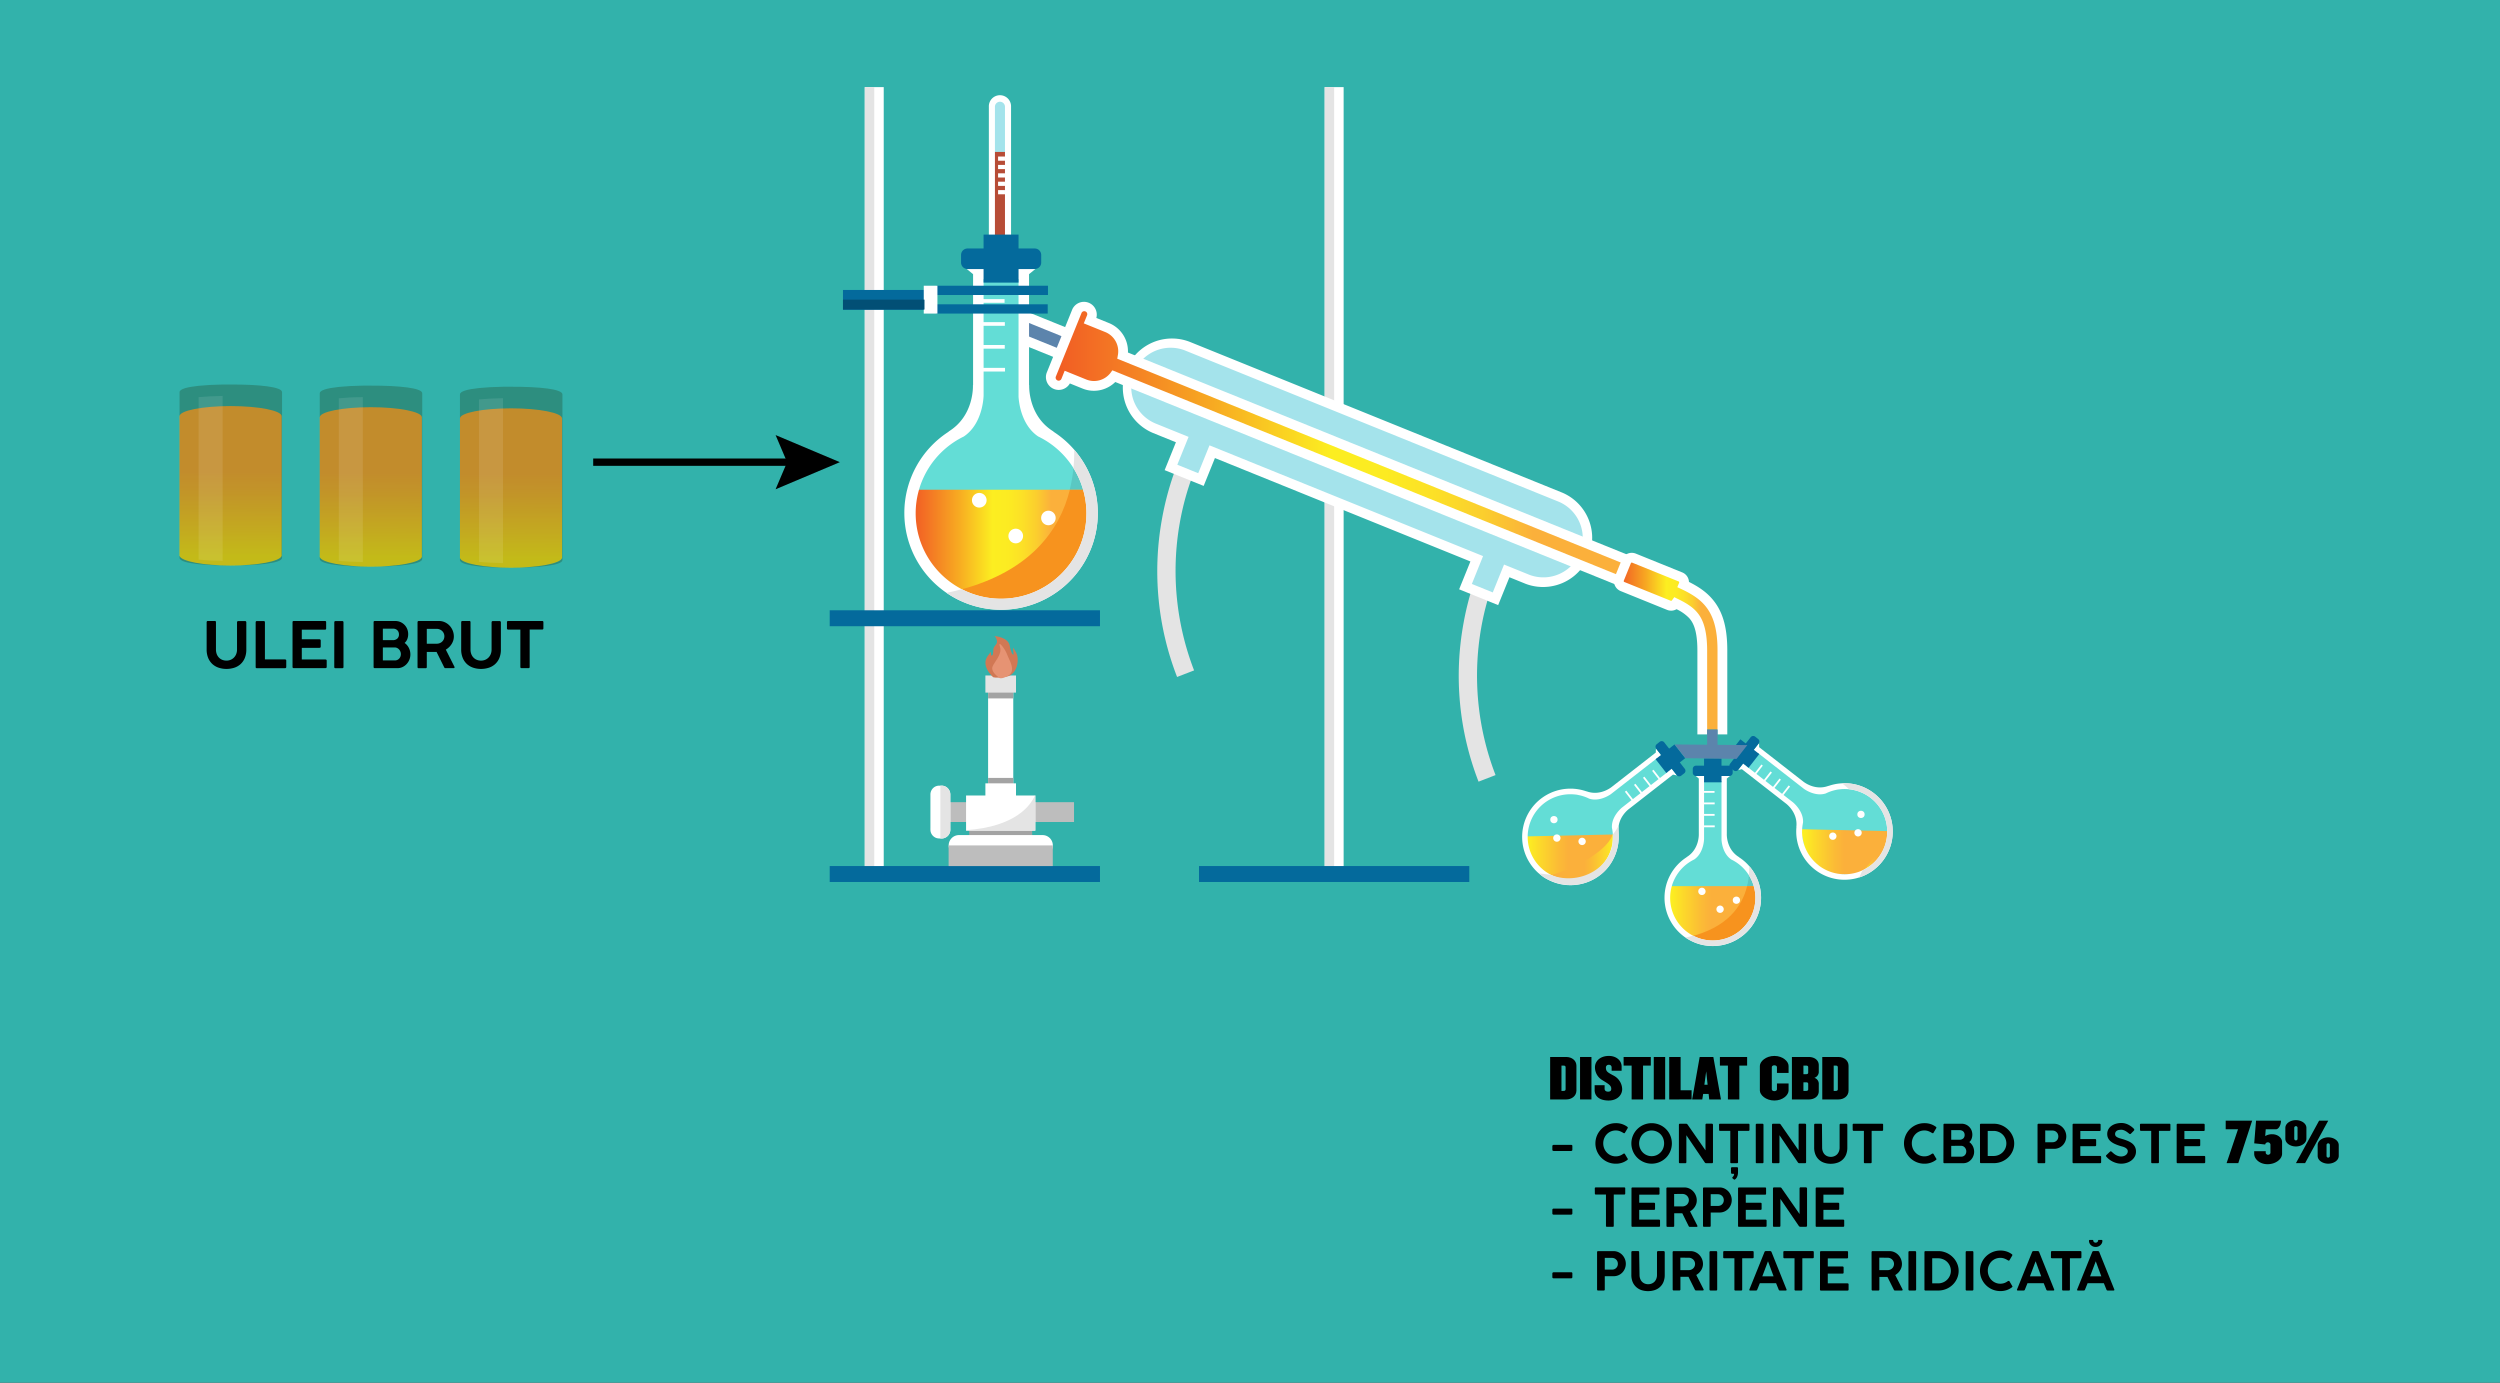 <svg xmlns="http://www.w3.org/2000/svg" xmlns:xlink="http://www.w3.org/1999/xlink" viewBox="0 0 1366 755.49"><rect x="0" y="0" width="1366" height="755.49" fill="#333333" stroke="none"/><defs><style>.cls-1{fill:#32b2ab;}.cls-2{fill:#a4e3eb;}.cls-3{fill:#b74c36;}.cls-27,.cls-4{fill:#fff;}.cls-5{fill:#e4e4e4;}.cls-6{fill:#e6e6e6;}.cls-7{fill:#046a9c;}.cls-8{fill:#5c84ac;}.cls-9{fill:url(#linear-gradient);}.cls-10{fill:url(#linear-gradient-2);}.cls-11{fill:#63ddd6;}.cls-12{fill:#5ac8c2;}.cls-13{fill:url(#linear-gradient-3);}.cls-14{fill:#f7931e;}.cls-15{fill:url(#linear-gradient-4);}.cls-16{fill:url(#linear-gradient-5);}.cls-17{fill:url(#linear-gradient-6);}.cls-18{fill:url(#linear-gradient-7);}.cls-19{fill:url(#linear-gradient-8);}.cls-20{fill:#024f75;}.cls-21{fill:#bdbdbd;}.cls-22{fill:#a3a3a3;}.cls-23{fill:#d17854;}.cls-24{fill:#e69373;}.cls-25{fill:url(#linear-gradient-9);}.cls-26{fill:#202900;opacity:0.26;}.cls-26,.cls-27{fill-rule:evenodd;}.cls-27{opacity:0.1;}.cls-28{fill:url(#linear-gradient-10);}.cls-29{fill:url(#linear-gradient-11);}.cls-30{fill:none;stroke:#000;stroke-miterlimit:10;stroke-width:4px;}</style><linearGradient id="linear-gradient" x1="574.04" y1="246.02" x2="907.49" y2="246.02" gradientUnits="userSpaceOnUse"><stop offset="0" stop-color="#f15a24"></stop><stop offset="0.08" stop-color="#f37024"></stop><stop offset="0.26" stop-color="#f7a822"></stop><stop offset="0.46" stop-color="#fcee21"></stop><stop offset="0.55" stop-color="#fceb22"></stop><stop offset="0.63" stop-color="#fce027"></stop><stop offset="0.71" stop-color="#fbce2e"></stop><stop offset="0.78" stop-color="#fbb539"></stop><stop offset="0.79" stop-color="#fbb03b"></stop></linearGradient><linearGradient id="linear-gradient-2" x1="884.53" y1="351.67" x2="941.14" y2="351.67" xlink:href="#linear-gradient"></linearGradient><linearGradient id="linear-gradient-3" x1="498.06" y1="298.78" x2="594.34" y2="298.78" xlink:href="#linear-gradient"></linearGradient><linearGradient id="linear-gradient-4" x1="911.45" y1="499.75" x2="959.49" y2="499.75" gradientUnits="userSpaceOnUse"><stop offset="0.04" stop-color="#fcee21"></stop><stop offset="0.17" stop-color="#fcd92a"></stop><stop offset="0.38" stop-color="#fbbb36"></stop><stop offset="0.49" stop-color="#fbb03b"></stop></linearGradient><linearGradient id="linear-gradient-5" x1="983.84" y1="463.11" x2="1032.89" y2="463.11" xlink:href="#linear-gradient-4"></linearGradient><linearGradient id="linear-gradient-6" x1="1016.46" y1="466.09" x2="1033.41" y2="466.09" xlink:href="#linear-gradient-4"></linearGradient><linearGradient id="linear-gradient-7" x1="833.02" y1="465.98" x2="882.08" y2="465.98" xlink:href="#linear-gradient-4"></linearGradient><linearGradient id="linear-gradient-8" x1="-769.02" y1="468.23" x2="-732.9" y2="468.23" gradientTransform="matrix(-1, 0, 0, 1, 114.4, 0)" xlink:href="#linear-gradient-4"></linearGradient><linearGradient id="linear-gradient-9" x1="278.97" y1="309.49" x2="279.56" y2="206.58" xlink:href="#linear-gradient-4"></linearGradient><linearGradient id="linear-gradient-10" x1="202.37" y1="308.88" x2="202.96" y2="205.96" xlink:href="#linear-gradient-4"></linearGradient><linearGradient id="linear-gradient-11" x1="125.77" y1="308.27" x2="126.36" y2="205.35" xlink:href="#linear-gradient-4"></linearGradient></defs><g id="Layer_2" data-name="Layer 2"><g id="Layer_1-2" data-name="Layer 1"><rect class="cls-1" width="1366" height="755.49" transform="translate(1366 755.49) rotate(180)"></rect><path class="cls-2" d="M546.37,53.93a4.41,4.41,0,0,1,4.41,4.43v81.22a4.41,4.41,0,1,1-8.81,0V58.35a4.4,4.4,0,0,1,.94-2.74A4.44,4.44,0,0,1,546.37,53.93Z"></path><path class="cls-3" d="M542,83V139.6a4.4,4.4,0,0,0,4.4,4.41h0a4.4,4.4,0,0,0,4.41-4.41V83Z"></path><path class="cls-4" d="M546.37,145.67a6.07,6.07,0,0,1-6.06-6.07V58.34a6.07,6.07,0,1,1,12.13,0V139.6A6.07,6.07,0,0,1,546.37,145.67Zm0-90.08a2.75,2.75,0,0,0-2.74,2.75V139.6a2.75,2.75,0,1,0,5.49,0V58.34A2.75,2.75,0,0,0,546.37,55.59Z"></path><rect class="cls-4" x="545.35" y="85.53" width="3.77" height="2.29"></rect><rect class="cls-4" x="545.35" y="90.11" width="3.77" height="2.29"></rect><rect class="cls-4" x="545.35" y="94.7" width="3.77" height="2.29"></rect><rect class="cls-4" x="545.35" y="99.28" width="3.77" height="2.29"></rect><rect class="cls-4" x="545.35" y="103.87" width="3.77" height="2.29"></rect><rect class="cls-4" x="723.79" y="47.6" width="10.36" height="431.54" transform="translate(1457.95 526.74) rotate(180)"></rect><rect class="cls-5" x="723.79" y="47.6" width="5.18" height="429.97" transform="translate(1452.77 525.17) rotate(180)"></rect><rect class="cls-6" x="756.43" y="252.53" width="6.48" height="15.22" transform="translate(1519.34 520.28) rotate(180)"></rect><rect class="cls-7" x="655.13" y="473.22" width="147.68" height="8.71" transform="translate(1457.95 955.14) rotate(180)"></rect><path class="cls-5" d="M807.88,427.1a159.71,159.71,0,0,1-8.26-86.31c3.94-22,11-35.66,11.34-36.23l8.82,4.63-4.41-2.31,4.41,2.31c-.07.12-6.79,13.17-10.43,33.74a150.9,150.9,0,0,0,7.82,80.58Z"></path><path class="cls-5" d="M643.16,369.9a159.71,159.71,0,0,1-8.26-86.31c3.94-22,11-35.66,11.34-36.23l8.82,4.63-4.41-2.31,4.41,2.31c-.07.13-6.79,13.17-10.43,33.74a150.89,150.89,0,0,0,7.82,80.58Z"></path><rect class="cls-8" x="550.4" y="178.91" width="47.54" height="12.21" transform="translate(111.37 -201.92) rotate(22.04)"></rect><path class="cls-4" d="M595.39,203.07l-49-19.84L553,167l49,19.84Zm-42.07-22.79,39.12,15.84,2.58-6.37L555.9,173.91Z"></path><path class="cls-2" d="M852.76,271.7,649,189.23a24.19,24.19,0,0,0-31.5,13.34h0a24.19,24.19,0,0,0,13.35,31.49L646,240.18l-6.16,15.22L656.21,262l6.16-15.22,144.54,58.51-6.17,15.22,16.38,6.63L823.28,312l11.33,4.58a24.18,24.18,0,0,0,31.5-13.34h0A24.18,24.18,0,0,0,852.76,271.7Z"></path><path class="cls-4" d="M818.59,330.64,797.27,322l6.16-15.22L663.84,250.28l-6.16,15.23-21.32-8.63,6.16-15.23-12.64-5.12A26.85,26.85,0,0,1,650,186.75l203.74,82.48A26.85,26.85,0,0,1,833.61,319l-8.85-3.59Zm-14.37-11.57,11.43,4.63,6.16-15.23,13.81,5.59a21.52,21.52,0,0,0,16.14-39.89L648,191.7a21.52,21.52,0,1,0-16.15,39.89l17.59,7.12-6.16,15.22,11.43,4.63,6.16-15.22,149.48,60.51Z"></path><path class="cls-9" d="M907.49,313.36,859,293.73,613.47,194.34A14,14,0,0,0,605,179l-9.34-3.79.77-1.91a4.31,4.31,0,0,0-2.38-5.62h0a4.31,4.31,0,0,0-5.61,2.38l-14,34.67a4.31,4.31,0,0,0,2.38,5.61h0a4.31,4.31,0,0,0,5.62-2.38l.78-1.91,9.34,3.78a14,14,0,0,0,16.18-4.27l276.68,112h0l17.58,7.12Z"></path><path class="cls-4" d="M904.39,328.15l-295-119.42a16.73,16.73,0,0,1-7.32,4.21,16.45,16.45,0,0,1-10.59-.64l-6.9-2.79a7,7,0,0,1-12.69-5.78l14-34.67a7,7,0,0,1,13.15,4.67l6.89,2.79a16.63,16.63,0,0,1,10.38,16.1L860,291.25l51,20.64ZM607.8,202.34,901.44,321.2l2.58-6.37L858,296.2,610.47,196l.37-2.12A11.36,11.36,0,0,0,604,181.47l-11.82-4.78,1.78-4.39a1.62,1.62,0,0,0,0-1.26,1.59,1.59,0,0,0-.9-.88,1.63,1.63,0,0,0-2.14.9l-14,34.67a1.64,1.64,0,0,0,.91,2.14,1.6,1.6,0,0,0,1.25,0,1.64,1.64,0,0,0,.89-.9l1.77-4.39,11.82,4.79a11.34,11.34,0,0,0,13.09-3.46Z"></path><path class="cls-10" d="M933,328.36c-3.49-3.81-7.93-6.45-13-8.86l0-.09a3.2,3.2,0,0,0-1.77-4.17L892.82,305a3.2,3.2,0,0,0-4.17,1.77l-3.88,9.58a3.22,3.22,0,0,0,1.77,4.18l25.36,10.26a3.22,3.22,0,0,0,3.79-1.06c3.82,1.83,6.93,3.71,9.14,6.11,2.46,2.69,5.28,7.34,5.28,19.64v43.16h11V355.45C941.14,342.89,938.62,334.53,933,328.36Z"></path><path class="cls-4" d="M934.92,326.55c-3-3.26-6.67-5.89-12.07-8.59a5.87,5.87,0,0,0-3.66-5.19L893.82,302.5a5.85,5.85,0,0,0-7.64,3.24l-3.88,9.58a5.87,5.87,0,0,0,3.24,7.65l25.36,10.27a5.9,5.9,0,0,0,5.17-.37,23.59,23.59,0,0,1,6.79,4.75c2.14,2.32,4.59,6.45,4.59,17.83v45.83h5.33V355.45c0-13.22-3.2-18.4-6-21.44-2.2-2.4-5.27-4.47-9.95-6.72l-2-1-1.31,1.78a.53.53,0,0,1-.63.18L887.54,318a.53.53,0,0,1-.3-.7l3.88-9.58a.54.54,0,0,1,.29-.29.51.51,0,0,1,.41,0l25.37,10.27a.54.54,0,0,1,.29.7l-1,2.43,2.28,1.07c5.73,2.71,9.38,5.18,12.21,8.25h0c5.17,5.65,7.48,13.44,7.48,25.29v45.83h5.34V355.45C943.81,342.17,941.07,333.26,934.92,326.55Z"></path><polygon class="cls-11" points="559.63 149.22 533.97 149.22 533.97 215.46 530.39 229.18 522.33 238.28 513.38 243.5 505.32 253.65 500.25 263.79 498.06 273.34 596.03 273.34 591.55 258.42 579.02 242.01 563.5 230.45 559.63 213.07 559.63 149.22"></polygon><path class="cls-12" d="M596,273.34l-4.48-14.92-4.74-6.21a80.68,80.68,0,0,1-3.93,21.13Z"></path><polygon class="cls-13" points="594.34 267.6 500.45 267.6 498.06 285.87 505.62 309.14 521.54 324.98 546.98 329.97 569.67 324.98 587.17 311.79 594.34 289.65 594.34 267.6"></polygon><path class="cls-14" d="M587.17,311.78l7.17-22.13v-22h-9.79c-5.42,21.85-21.65,45.91-64.65,55.74l1.64,1.64L547,330l22.69-5Z"></path><path class="cls-4" d="M494.13,280.31a52.85,52.85,0,1,0,81.39-44.49h.19c-14.21-8.62-13.36-25.33-13.36-25.33h-.08V149.81l3.44-2.82H528.25l3.44,2.82v60.68h-.08s.85,16.71-13.36,25.33h.19A52.82,52.82,0,0,0,494.13,280.31Zm6.19.2a46.66,46.66,0,0,1,26.31-42h0c10.67-7.15,10.81-22.46,10.81-22.46V203h11.7v-2h-11.7V190.5H549v-2H537.43V178h11.62v-2H537.43V165.44H548.9v-2H537.43V152.51h19.1v64.25c.18,3.06,1.47,15.46,10.71,21.71a46.66,46.66,0,1,1-66.92,42Z"></path><path class="cls-5" d="M599.83,280.31a52.6,52.6,0,0,0-12.9-34.59,90.18,90.18,0,0,1-.39,10.05,46.66,46.66,0,0,1-61,66.17q-4,1.1-8.36,2a52.85,52.85,0,0,0,82.68-43.63Z"></path><circle class="cls-4" cx="572.85" cy="283.02" r="3.98"></circle><path class="cls-4" d="M531.08,273.34a4,4,0,1,0,4-4A4,4,0,0,0,531.08,273.34Z"></path><path class="cls-4" d="M551,292.88a4,4,0,1,0,4-4A4,4,0,0,0,551,292.88Z"></path><path class="cls-7" d="M565.35,147H528.63a3.58,3.58,0,0,1-3-1.71,3.5,3.5,0,0,1-.51-1.84v-3.92a4.14,4.14,0,0,1,.17-1.31,3.48,3.48,0,0,1,1.3-1.78,3.67,3.67,0,0,1,2.17-.67h36.44a4,4,0,0,1,1.61.3,3.58,3.58,0,0,1,2.11,3.27v3.93a4.21,4.21,0,0,1-.2,1.37A3.57,3.57,0,0,1,565.35,147Z"></path><rect class="cls-7" x="537.42" y="128.18" width="19.11" height="26.24"></rect><polygon class="cls-11" points="942.17 425.11 929.37 425.11 929.37 458.16 927.58 465.01 923.56 469.55 919.09 472.16 915.07 477.22 912.54 482.28 911.45 487.05 960.34 487.05 958.11 479.6 951.85 471.41 944.11 465.64 942.17 456.97 942.17 425.11"></polygon><path class="cls-12" d="M960.34,487.05l-2.23-7.45-2.37-3.1a40.39,40.39,0,0,1-2,10.55Z"></path><polygon class="cls-15" points="959.5 484.18 912.64 484.18 911.45 493.3 915.22 504.92 923.16 512.82 935.86 515.31 947.19 512.82 955.92 506.23 959.5 495.19 959.5 484.18"></polygon><path class="cls-14" d="M955.92,506.23l3.57-11v-11h-4.88c-2.7,10.91-10.81,22.91-32.27,27.82l.82.82,12.7,2.49,11.33-2.49Z"></path><path class="cls-4" d="M909.49,490.53a26.38,26.38,0,1,0,40.61-22.2h.1c-7.09-4.31-6.67-12.65-6.67-12.65h0V425.4l1.72-1.41H926.52l1.71,1.41v30.28h0s.42,8.34-6.67,12.65h.1A26.34,26.34,0,0,0,909.49,490.53Zm3.09.1a23.28,23.28,0,0,1,13.12-21h0c5.32-3.57,5.4-11.21,5.4-11.21V452h5.83v-1H931.1v-5.26h5.76v-1H931.1v-5.26h5.8v-1h-5.8V433.2h5.72v-1H931.1v-5.47h9.53v32.07c.09,1.53.73,7.72,5.35,10.84a23.29,23.29,0,1,1-33.4,21Z"></path><path class="cls-5" d="M962.24,490.53a26.28,26.28,0,0,0-6.44-17.27,48.81,48.81,0,0,1-.19,5,23.29,23.29,0,0,1-30.47,33c-1.33.37-2.72.7-4.16,1a26.38,26.38,0,0,0,41.26-21.77Z"></path><circle class="cls-4" cx="948.77" cy="491.88" r="1.99"></circle><path class="cls-4" d="M927.93,487.05a2,2,0,1,0,2-2A2,2,0,0,0,927.93,487.05Z"></path><path class="cls-4" d="M937.85,496.8a2,2,0,1,0,2-2A2,2,0,0,0,937.85,496.8Z"></path><path class="cls-7" d="M945,424H926.7a1.77,1.77,0,0,1-1.77-1.77v-2a2,2,0,0,1,.09-.65,1.7,1.7,0,0,1,.65-.89,1.81,1.81,0,0,1,1.08-.33h18.18a1.88,1.88,0,0,1,.81.15,1.78,1.78,0,0,1,1,1.63v2a2.06,2.06,0,0,1-.1.69A1.78,1.78,0,0,1,945,424Z"></path><rect class="cls-7" x="931.09" y="414.36" width="9.54" height="13.1"></rect><polygon class="cls-11" points="960.12 409.13 952.25 419.23 978.32 439.55 982.62 445.17 983.73 451.13 983.04 456.26 984.56 462.54 986.99 467.65 990.08 471.44 1033.41 453.99 1029.42 440.95 1015.23 429.81 993.28 432.53 985.25 428.72 960.12 409.13"></polygon><polygon class="cls-16" points="1032.46 454.15 983.84 453.07 986.99 467.65 998.82 477.68 1017.6 478.05 1027.38 469.57 1032.38 459.11 1032.56 448.17 1032.89 455.88 1032.46 454.15"></polygon><path class="cls-17" d="M1033.2,457.67l.21-3.68-1,.16-1.38.15c-4.64,12.63-2.69,8.81-14.62,23.9l1.14-.15,9.78-8.48,5-10.46Z"></path><path class="cls-4" d="M991.62,475.13a26.37,26.37,0,1,0,7.46-45.68l.06-.08c-7.75,2.95-14.07-2.51-14.07-2.51l0,0-23.88-18.61-.06-2.22-2,2.52-.85,1.09-5.86,7.51-.38.5-2.43,3.12,2.16-.49,23.88,18.62,0,0s6.83,4.8,5.87,13l.06-.08A26.35,26.35,0,0,0,991.62,475.13Zm2-2.38a23.27,23.27,0,0,1-8.45-23.23h0c.46-6.39-5.52-11.15-5.52-11.15l-5.13-4,3.59-4.6-.79-.61-3.58,4.6-4.15-3.23L973.1,426l-.78-.61-3.55,4.55-4.14-3.24,3.56-4.57-.78-.61-3.57,4.57-4.15-3.23,3.52-4.52-.78-.61-3.52,4.52-4.31-3.36,5.86-7.52,25.29,19.72c1.26.87,6.54,4.17,11.84,2.45a23.28,23.28,0,1,1-4,39.23Z"></path><path class="cls-5" d="M1024.05,433.53a26.26,26.26,0,0,0-17.57-5.54,44.7,44.7,0,0,1,3.84,3.24,23.3,23.3,0,0,1,7.31,44.33c-.54,1.27-1.13,2.57-1.78,3.9a26.38,26.38,0,0,0,8.2-45.93Z"></path><circle class="cls-4" cx="1016.84" cy="444.98" r="1.99"></circle><path class="cls-4" d="M1000.21,458.45a2,2,0,1,0-.34-2.79A2,2,0,0,0,1000.21,458.45Z"></path><path class="cls-4" d="M1014,456.62a2,2,0,1,0-.35-2.79A2,2,0,0,0,1014,456.62Z"></path><path class="cls-7" d="M961,406.19l-.13.16-.34.44-.55.7-.7.91-.84,1.07-.94,1.2-1,1.28-1,1.34-1,1.33-1,1.29-1,1.22-.86,1.1-.73.95-.58.74-.39.5-.17.22a1.76,1.76,0,0,1-2.49.3l-.37-.29-1.17-.91a2.06,2.06,0,0,1-.46-.47,1.72,1.72,0,0,1-.3-1,1.78,1.78,0,0,1,.4-1.06l.25-.32.45-.58.63-.81.78-1,.89-1.15,1-1.25,1-1.31,1-1.34,1-1.32,1-1.26.9-1.16.8-1,.66-.84.48-.62.28-.36a1.89,1.89,0,0,1,.62-.54,1.76,1.76,0,0,1,1.93.17l1,.81.51.39a1.93,1.93,0,0,1,.48.51A1.78,1.78,0,0,1,961,406.19Z"></path><rect class="cls-7" x="948.35" y="405.12" width="9.54" height="13.1" transform="translate(42.4 910.16) rotate(-52.05)"></rect><polygon class="cls-11" points="905.79 412 913.66 422.1 887.6 442.42 883.29 448.04 882.18 454.01 882.88 459.13 881.36 465.42 878.92 470.52 875.83 474.32 832.5 456.86 836.49 443.82 850.68 432.68 872.63 435.4 880.66 431.59 905.79 412"></polygon><polygon class="cls-18" points="833.46 457.02 882.08 455.94 878.92 470.52 867.09 480.55 848.31 480.92 838.53 472.44 833.54 461.98 833.36 451.04 833.02 458.75 833.46 457.02"></polygon><path class="cls-19" d="M883.21,459.23l.21-3.68-1,.16-1.21.25c-4.64,12.63-32.71,22.68-34,22l5.37,2.25,15.13.72,9.58-9.79,5-10.46Z"></path><path class="cls-4" d="M884.34,454.78l.06.08c-1-8.24,5.87-13,5.87-13l0,0,23.88-18.62,2.17.48-2.44-3.12-.38-.49-5.86-7.52-.85-1.09-2-2.52-.06,2.22-23.88,18.62,0,0s-6.31,5.46-14.07,2.51l.06.08a26.38,26.38,0,1,0,17.51,22.46Zm-44.7,16.8a23.29,23.29,0,0,1,28.69-35.19c5.29,1.72,10.57-1.58,11.83-2.45l25.29-19.71,5.86,7.51L907,425.1l-3.52-4.52-.78.62,3.52,4.51-4.15,3.23-3.57-4.57-.78.61,3.57,4.57-4.15,3.24-3.55-4.54-.78.61,3.54,4.54-4.14,3.24L888.62,432l-.79.61,3.59,4.61-5.12,4s-6,4.76-5.53,11.15h0a23.28,23.28,0,0,1-41.13,19.19Z"></path><path class="cls-5" d="M840.91,477.21c2,1.6,1.9,2.17,7,4.31,13.43,5.64,29.21-.55,34.53-14.12,2.7-6.89,2-10.32,1.93-16.18a26.3,26.3,0,0,1-3.11,4.74c-.16,4.32.13,6.23-1.71,10.34C874.3,478,859.15,482.92,847.3,478Z"></path><circle class="cls-4" cx="849.07" cy="447.85" r="1.99"></circle><path class="cls-4" d="M865.7,461.32a2,2,0,1,1,.35-2.79A2,2,0,0,1,865.7,461.32Z"></path><path class="cls-4" d="M851.91,459.49a2,2,0,1,1,.34-2.79A2,2,0,0,1,851.91,459.49Z"></path><path class="cls-7" d="M904.91,409.06l.13.16.35.45.54.69.71.91.83,1.07.94,1.2,1,1.28,1,1.34,1,1.33,1,1.3,1,1.22.86,1.1.73.94.58.74.39.5.17.22a1.75,1.75,0,0,0,1.6.67,1.71,1.71,0,0,0,.89-.36l.37-.3,1.17-.9a2.27,2.27,0,0,0,.46-.47,1.75,1.75,0,0,0,.3-1.06,1.8,1.8,0,0,0-.4-1.06l-.25-.31-.45-.58-.63-.82-.78-1-.89-1.15-1-1.24-1-1.32-1-1.33-1-1.32-1-1.27-.91-1.16-.8-1-.66-.84-.48-.63-.28-.36a1.89,1.89,0,0,0-.62-.54,1.79,1.79,0,0,0-1.93.17l-1,.81-.51.4a1.9,1.9,0,0,0-.48.5A1.78,1.78,0,0,0,904.91,409.06Z"></path><rect class="cls-7" x="908.02" y="407.99" width="9.54" height="13.1" transform="translate(1147.16 1389.27) rotate(-127.95)"></rect><polygon class="cls-8" points="948.86 414.64 920.89 414.28 915.02 406.76 954.73 407.12 948.86 414.64"></polygon><rect class="cls-8" x="932.78" y="398.61" width="5.68" height="9.23"></rect><rect class="cls-4" x="472.5" y="47.6" width="10.36" height="431.54" transform="translate(955.37 526.74) rotate(180)"></rect><rect class="cls-5" x="472.5" y="47.6" width="5.18" height="429.97" transform="translate(950.19 525.17) rotate(180)"></rect><rect class="cls-7" x="460.6" y="158.43" width="44.54" height="10.81" transform="translate(965.74 327.68) rotate(180)"></rect><rect class="cls-7" x="511.6" y="156.12" width="61" height="5.07" transform="translate(1084.21 317.31) rotate(180)"></rect><rect class="cls-7" x="511.46" y="166.26" width="61" height="5.07" transform="translate(1083.93 337.6) rotate(180)"></rect><rect class="cls-4" x="504.74" y="156.12" width="7.47" height="15.22" transform="translate(1016.95 327.46) rotate(180)"></rect><rect class="cls-7" x="453.35" y="473.22" width="147.68" height="8.71" transform="translate(1054.38 955.14) rotate(180)"></rect><rect class="cls-7" x="453.35" y="333.46" width="147.68" height="8.71" transform="translate(1054.38 675.63) rotate(180)"></rect><rect class="cls-20" x="460.6" y="163.73" width="44.54" height="5.41" transform="translate(965.74 332.86) rotate(180)"></rect><rect class="cls-21" x="517.21" y="438.31" width="69.64" height="10.83"></rect><rect class="cls-22" x="529.57" y="449.14" width="34.41" height="10.97"></rect><path class="cls-4" d="M569.59,456.29H524a5.63,5.63,0,0,0-5.64,5.64h0a5.63,5.63,0,0,0,5.64,5.64h45.63a5.63,5.63,0,0,0,5.64-5.64h0A5.63,5.63,0,0,0,569.59,456.29Z"></path><rect class="cls-21" x="518.32" y="461.93" width="56.92" height="11.29"></rect><rect class="cls-4" x="527.86" y="434.66" width="37.84" height="19.21"></rect><path class="cls-4" d="M514.44,429.28c-.49,0-1,0-1.48,0a4.83,4.83,0,0,0-2.58.89,4.88,4.88,0,0,0-2,3.95v18.42a10.44,10.44,0,0,0,.06,1.58,4.86,4.86,0,0,0,3.41,3.84,7.41,7.41,0,0,0,2.1.19h.77a4.66,4.66,0,0,0,1.38-.29,4.86,4.86,0,0,0,3.15-4.07,12.35,12.35,0,0,0,0-1.36V434.12A4.9,4.9,0,0,0,517,430,4.78,4.78,0,0,0,514.44,429.28Z"></path><rect class="cls-4" x="539.9" y="369.91" width="13.75" height="82.13"></rect><rect class="cls-22" x="539.9" y="375.68" width="13.75" height="5.93"></rect><rect class="cls-22" x="539.9" y="425.05" width="13.75" height="5.93"></rect><rect class="cls-4" x="538.42" y="428.02" width="16.72" height="9.36"></rect><rect class="cls-5" x="538.42" y="369.08" width="16.72" height="9.36"></rect><path class="cls-5" d="M565.69,434.66h-.21c-2.31,5.31-10.46,17.06-37.62,18.95v.26h37.83Z"></path><path class="cls-5" d="M514.44,429.28h-.62v28.88h.62a4.82,4.82,0,0,0,4.83-4.82V434.1A4.82,4.82,0,0,0,514.44,429.28Z"></path><path class="cls-23" d="M542.64,370s-3.77-3.27-4.18-7.13,2.61-5.42,2.69-6.75c0,0,.37.33.37,1.41s.91.95,1.12-.62-.37-2.53,1.45-4.6-.62-4.76-.62-4.76,7.41.54,8.24,5.26,1.95,5,1.95,5,.21-.29,0-2-.46-3.11,1.57.79.5,12.09-5.3,13.13S542.64,370,542.64,370Z"></path><path class="cls-24" d="M545.36,369.83s-4-2.76-3.09-5.46,5.49-6.74,4.12-10.94,2.83,1.16,3.88,4.14,5.25,9.06.5,11.71S545.36,369.83,545.36,369.83Z"></path><path class="cls-25" d="M279.21,223.11c-15.4,0-27.89,2.47-27.89,5.52V305h.06c.9,2.89,13,5.18,27.83,5.18s26.94-2.29,27.84-5.18h.06V228.63C307.11,225.58,294.62,223.11,279.21,223.11Z"></path><path class="cls-26" d="M307.31,215.48V306c0,2.89-12.53,4.19-28,4.19-1.52,0-3,0-4.46,0-4.93-.08-9.42-.32-13.14-.71-6.34-.67-10.39-1.8-10.39-3.44V215.48c0-1.65,4.05-2.78,10.39-3.45,3.72-.39,8.21-.62,13.14-.71,1.45,0,2.94,0,4.46,0C294.78,211.28,307.31,212.58,307.31,215.48Z"></path><path class="cls-27" d="M274.85,217.57v90.11c-4.93-.08-9.42-.3-13.14-.67V218.24C265.43,217.87,269.92,217.65,274.85,217.57Z"></path><path class="cls-28" d="M202.61,222.49c-15.4,0-27.89,2.48-27.89,5.53v76.41h.06c.9,2.89,13,5.18,27.83,5.18s26.94-2.29,27.84-5.18h.06V228C230.51,225,218,222.49,202.61,222.49Z"></path><path class="cls-26" d="M230.71,214.86v90.56c0,2.89-12.53,4.19-28,4.19-1.52,0-3,0-4.46,0-4.93-.09-9.42-.32-13.14-.71-6.34-.67-10.39-1.8-10.39-3.44V214.86c0-1.64,4.05-2.77,10.39-3.44,3.72-.39,8.21-.62,13.14-.71,1.45,0,2.94,0,4.46,0C218.18,210.67,230.71,212,230.71,214.86Z"></path><path class="cls-27" d="M198.25,217v90.11c-4.93-.08-9.42-.3-13.14-.67V217.63C188.83,217.26,193.32,217,198.25,217Z"></path><path class="cls-29" d="M126,221.88c-15.4,0-27.89,2.48-27.89,5.53v76.4h.06c.9,2.9,13,5.19,27.83,5.19s26.94-2.29,27.84-5.19h.06v-76.4C153.91,224.36,141.42,221.88,126,221.88Z"></path><path class="cls-26" d="M154.11,214.25V304.8c0,2.9-12.53,4.2-28,4.2-1.52,0-3,0-4.46,0-4.93-.09-9.42-.32-13.14-.71-6.34-.67-10.39-1.8-10.39-3.45V214.25c0-1.64,4-2.77,10.39-3.44,3.72-.39,8.21-.63,13.14-.71,1.45,0,2.94,0,4.46,0C141.58,210.06,154.11,211.36,154.11,214.25Z"></path><path class="cls-27" d="M121.65,216.34v90.12c-4.93-.08-9.42-.3-13.14-.67V217C112.23,216.65,116.72,216.43,121.65,216.34Z"></path><path d="M118,354.88a7.07,7.07,0,0,0,.46,2.61,5.66,5.66,0,0,0,1.25,1.9,5.29,5.29,0,0,0,1.83,1.18,6.31,6.31,0,0,0,2.21.39,5.8,5.8,0,0,0,2.24-.43,5.47,5.47,0,0,0,1.83-1.23,5.68,5.68,0,0,0,1.24-1.91,6.72,6.72,0,0,0,.45-2.51V340.06a.77.77,0,0,1,.19-.52.69.69,0,0,1,.54-.2h3.61a.71.71,0,0,1,.55.21.74.74,0,0,1,.19.51v14.8a11.84,11.84,0,0,1-.88,4.79,9.34,9.34,0,0,1-2.35,3.3,9.59,9.59,0,0,1-3.45,1.93,13.91,13.91,0,0,1-4.16.62,13.61,13.61,0,0,1-4.16-.63,9.63,9.63,0,0,1-3.45-1.95,9.52,9.52,0,0,1-2.36-3.34,12,12,0,0,1-.87-4.78V340a.74.74,0,0,1,.17-.5.55.55,0,0,1,.46-.2h3.79a.62.62,0,0,1,.54.19.9.9,0,0,1,.13.51Z"></path><path d="M139.69,340.06a.73.73,0,0,1,.19-.54.68.68,0,0,1,.48-.18h3.72c.45,0,.67.24.67.72v20.25h10.93c.48,0,.73.23.73.67v3.43c0,.46-.25.69-.73.69H140.36a.6.6,0,0,1-.67-.69Z"></path><path d="M159.84,340a.6.6,0,0,1,.67-.69h17a.61.61,0,0,1,.7.69v3.36a.61.61,0,0,1-.7.69H164.9v5.26h9.58a.8.8,0,0,1,.56.17.64.64,0,0,1,.21.53v3.29c0,.46-.26.68-.77.68H164.9v6.37h12.88c.48,0,.73.22.73.68v3.34c0,.46-.25.69-.73.69H160.51a.6.6,0,0,1-.67-.69Z"></path><path d="M182.66,340.07q0-.72.69-.72H187c.45,0,.68.24.68.72V364.4a.61.61,0,0,1-.68.7h-3.67a.61.61,0,0,1-.69-.7Z"></path><path d="M204.13,340a.59.59,0,0,1,.67-.68H216a6.92,6.92,0,0,1,2.77.55,7.26,7.26,0,0,1,2.23,1.53,7.09,7.09,0,0,1,1.49,2.28,7.32,7.32,0,0,1,.54,2.83,7.22,7.22,0,0,1-.49,2.71,5.33,5.33,0,0,1-1.48,2.09,6.42,6.42,0,0,1,1.32,1.18,7.64,7.64,0,0,1,1,1.5,7.78,7.78,0,0,1,.64,1.73,8.47,8.47,0,0,1,.21,1.88,7.5,7.5,0,0,1-.55,2.86,7.84,7.84,0,0,1-1.51,2.38,7.29,7.29,0,0,1-2.24,1.64,6.4,6.4,0,0,1-2.76.6H204.8a.6.6,0,0,1-.67-.69Zm5.06,3.51v6.27h5.45a3.46,3.46,0,0,0,2.44-.84,3,3,0,0,0,.91-2.31,3.32,3.32,0,0,0-.24-1.28,2.72,2.72,0,0,0-.67-1,3,3,0,0,0-1-.64,4,4,0,0,0-1.36-.22Zm0,10.26v7.08h6.58a3.07,3.07,0,0,0,2.43-1.1,3.25,3.25,0,0,0,.63-1.1,3.77,3.77,0,0,0,.2-1.23,3.59,3.59,0,0,0-.28-1.44,3.55,3.55,0,0,0-.74-1.16,3.36,3.36,0,0,0-1.06-.77,2.93,2.93,0,0,0-1.26-.28Z"></path><path d="M228.14,340a.81.81,0,0,1,.15-.48.62.62,0,0,1,.52-.21h11a7.62,7.62,0,0,1,3.29.71,8.25,8.25,0,0,1,2.59,1.88,8.74,8.74,0,0,1,1.69,2.7,8.58,8.58,0,0,1,.6,3.17,7.37,7.37,0,0,1-.31,2.13,8.46,8.46,0,0,1-.91,2,9.05,9.05,0,0,1-1.39,1.71,9.81,9.81,0,0,1-1.78,1.35l4.73,9.38a.5.5,0,0,1,0,.5.46.46,0,0,1-.45.24h-4.48A.78.78,0,0,1,243,365a1.51,1.51,0,0,1-.35-.49l-4.12-8.3H233.2v8.22a.61.61,0,0,1-.69.69h-3.7a.6.6,0,0,1-.67-.69Zm5.06,3.61v8.12h5.41a4.36,4.36,0,0,0,1.67-.32,4,4,0,0,0,1.34-.87,3.84,3.84,0,0,0,.88-1.29,4.13,4.13,0,0,0,0-3.14,3.88,3.88,0,0,0-.88-1.3,4.31,4.31,0,0,0-1.34-.87,4.18,4.18,0,0,0-1.67-.33Z"></path><path d="M257.09,354.88a6.87,6.87,0,0,0,.46,2.61,5.52,5.52,0,0,0,1.25,1.9,5.19,5.19,0,0,0,1.83,1.18,6.25,6.25,0,0,0,2.2.39,5.82,5.82,0,0,0,2.25-.43,5.57,5.57,0,0,0,1.83-1.23,5.84,5.84,0,0,0,1.24-1.91,6.72,6.72,0,0,0,.45-2.51V340.06a.73.73,0,0,1,.19-.52.67.67,0,0,1,.53-.2h3.62a.71.71,0,0,1,.55.21.78.78,0,0,1,.19.51v14.8a11.84,11.84,0,0,1-.88,4.79,9.23,9.23,0,0,1-2.36,3.3,9.51,9.51,0,0,1-3.45,1.93,13.87,13.87,0,0,1-4.16.62,13.54,13.54,0,0,1-4.15-.63,9.63,9.63,0,0,1-3.45-1.95,9.39,9.39,0,0,1-2.36-3.34,12,12,0,0,1-.88-4.78V340a.75.75,0,0,1,.18-.5.53.53,0,0,1,.45-.2h3.8a.6.6,0,0,1,.53.19.9.9,0,0,1,.14.51Z"></path><path d="M277,340a.6.6,0,0,1,.68-.68h18.56a.59.59,0,0,1,.67.68v3.27c0,.47-.22.71-.67.71h-6.83v20.41a.61.61,0,0,1-.69.69H285a.61.61,0,0,1-.68-.69V344h-6.64a.62.62,0,0,1-.68-.71Z"></path><line class="cls-4" x1="324.12" y1="252.53" x2="458.89" y2="252.53"></line><line class="cls-30" x1="324.12" y1="252.53" x2="435.01" y2="252.53"></line><polygon points="423.78 267.34 430.07 252.53 423.78 237.72 458.89 252.53 423.78 267.34"></polygon><path d="M855.77,600.74H847v-23.2h8.82c3,0,5.54,1.88,5.54,4.81v13.58C861.31,598.86,858.76,600.74,855.77,600.74Zm-.32-17.58c0-.66-.38-.92-1.07-.92h-1.19v13.83h1.19c.69,0,1.07-.26,1.07-.93Z"></path><path d="M863.34,600.74v-23.2h6.23v23.2Z"></path><path d="M878.94,601.32c-4.76,0-7.63-2.14-7.63-5.74v-2.64h5.45v2c0,.9.7,1.54,1.89,1.54s1.74-.52,1.74-1.51c0-1.92-1.45-2.64-4.73-4.7a8.19,8.19,0,0,1-4.18-7.08c0-3.16,2.59-6.23,7.63-6.23,4.09,0,6.94,2.58,6.94,5.74v2.35h-5.46v-1.92a1.37,1.37,0,0,0-1.48-1.33,1.49,1.49,0,0,0-1.65,1.36c0,2.32.81,2.7,4.12,4.5a8.66,8.66,0,0,1,4.78,7.43C886.36,598.28,883.72,601.32,878.94,601.32Z"></path><path d="M897.76,582.24v18.5h-6.24v-18.5h-4.38v-4.7H902v4.7Z"></path><path d="M903.62,600.74v-23.2h6.23v23.2Z"></path><path d="M912.06,600.74v-23.2h6.23v18.18h6v5Z"></path><path d="M933.92,600.74l-.32-3h-3l-.47,3h-5.54l4.12-23.2h7.46l4.17,23.2Zm-1.65-15.37-1,7.34h1.77Z"></path><path d="M950.37,582.24v18.5h-6.24v-18.5h-4.38v-4.7h14.88v4.7Z"></path><path d="M969.51,601.32c-4.7,0-7.92-3.07-7.92-5.45V582.41c0-2.38,3.22-5.45,7.92-5.45s7.77,3.07,7.77,5.45v3.86h-6.35v-3.19c0-.61-.67-1-1.42-1s-1.4.38-1.4,1V595.2c0,.61.64,1,1.4,1s1.42-.38,1.42-1V592h6.35v3.86C977.28,598.25,974.23,601.32,969.51,601.32Z"></path><path d="M988.27,600.74H979.1v-23.2h9.17c3,0,5.51,1.59,5.51,4.52v3.86a3.45,3.45,0,0,1-2.41,3,3.41,3.41,0,0,1,2.41,3v4.3C993.78,599.15,991.26,600.74,988.27,600.74ZM988,583.16c0-.66-.41-.92-1.07-.92h-1.54v4.69h1.54c.66,0,1.07-.26,1.07-.89Zm0,9.11c0-.64-.41-.9-1.07-.9h-1.54v4.7h1.54c.66,0,1.07-.26,1.07-.93Z"></path><path d="M1004.51,600.74h-8.82v-23.2h8.82c3,0,5.54,1.88,5.54,4.81v13.58C1010.05,598.86,1007.5,600.74,1004.51,600.74Zm-.32-17.58c0-.66-.38-.92-1.07-.92h-1.19v13.83h1.19c.69,0,1.07-.26,1.07-.93Z"></path><path d="M848.2,626.28a.68.68,0,0,1,.21-.53.7.7,0,0,1,.46-.18h9.62a.58.58,0,0,1,.65.67v2a.57.57,0,0,1-.21.47.75.75,0,0,1-.52.18h-9.54a.82.82,0,0,1-.45-.16.56.56,0,0,1-.22-.49Z"></path><path d="M887.44,630.3a.46.46,0,0,1,.38.21l1.47,2.48a.48.48,0,0,1,.15.44.85.85,0,0,1-.32.41,10.1,10.1,0,0,1-6.28,2,10.89,10.89,0,0,1-4.34-.87A11,11,0,0,1,875,632.6a11.3,11.3,0,0,1-2.39-3.53,11.07,11.07,0,0,1,0-8.65,11.11,11.11,0,0,1,10.26-6.72,10.19,10.19,0,0,1,6.31,2,.54.54,0,0,1,.25.39.62.62,0,0,1-.07.33l-1.54,2.6a.39.39,0,0,1-.35.17.89.89,0,0,1-.47-.15,10.75,10.75,0,0,0-2-1,6.08,6.08,0,0,0-2.14-.35,6.77,6.77,0,0,0-2.72.54,6.64,6.64,0,0,0-2.17,1.5,7,7,0,0,0-1.44,2.23,7.35,7.35,0,0,0-.52,2.75,7.54,7.54,0,0,0,.52,2.77,7.15,7.15,0,0,0,1.44,2.26,6.57,6.57,0,0,0,2.17,1.53,6.47,6.47,0,0,0,2.72.57,6.61,6.61,0,0,0,2.23-.38,7.41,7.41,0,0,0,1.84-1A1,1,0,0,1,887.44,630.3Z"></path><path d="M892.25,620.46a11.11,11.11,0,0,1,5.91-5.89,11.11,11.11,0,0,1,8.62,0,10.95,10.95,0,0,1,5.87,5.89,11.23,11.23,0,0,1,0,8.62,11.08,11.08,0,0,1-2.35,3.52,11.28,11.28,0,0,1-3.52,2.36,11.11,11.11,0,0,1-8.62,0,11.44,11.44,0,0,1-3.53-2.36,11.16,11.16,0,0,1-2.38-3.52,11.11,11.11,0,0,1,0-8.62Zm3.9,7a7,7,0,0,0,1.44,2.22,6.83,6.83,0,0,0,2.17,1.49,6.76,6.76,0,0,0,9-3.71,7.62,7.62,0,0,0,0-5.48,6.93,6.93,0,0,0-1.43-2.23,6.87,6.87,0,0,0-7.58-1.49,6.83,6.83,0,0,0-2.17,1.49,7.35,7.35,0,0,0-1.44,7.71Z"></path><path d="M921.43,620.29V635c0,.39-.21.59-.62.59h-2.9c-.38,0-.56-.2-.56-.59V614.58a.66.66,0,0,1,.13-.4.52.52,0,0,1,.43-.18h3.38a1,1,0,0,1,.86.55l9.73,14v-14a.64.64,0,0,1,.14-.41.58.58,0,0,1,.45-.17h2.88a.74.74,0,0,1,.42.16.53.53,0,0,1,.2.42V635c0,.39-.21.59-.62.59h-3.06a.93.93,0,0,1-.46-.12,1.44,1.44,0,0,1-.41-.41Z"></path><path d="M939.28,614.58a.51.51,0,0,1,.57-.58h15.52c.37,0,.55.19.55.58v2.73c0,.39-.18.59-.55.59h-5.71V635a.51.51,0,0,1-.58.57H946a.5.5,0,0,1-.57-.57V617.9h-5.55a.51.51,0,0,1-.57-.59Zm6.52,23.86a.68.68,0,0,1,.19-.54.64.64,0,0,1,.43-.15H949a.58.58,0,0,1,.65.66v2a7,7,0,0,1-.17,1.62,5.47,5.47,0,0,1-.41,1.15,3.22,3.22,0,0,1-.53.78,4.07,4.07,0,0,1-.51.47l-.19.1a.49.49,0,0,1-.2,0,.51.51,0,0,1-.35-.17l-.59-.5a.45.45,0,0,1-.17-.21.41.41,0,0,1,0-.22.54.54,0,0,1,.1-.18l.1-.13a2.65,2.65,0,0,0,.58-.77,2,2,0,0,0,.19-.68v-.19a.21.21,0,0,0-.05-.12.3.3,0,0,0-.18,0h-.84a.6.6,0,0,1-.42-.15.66.66,0,0,1-.16-.48Z"></path><path d="M959.34,614.62q0-.6.57-.6H963q.57,0,.57.6V635a.51.51,0,0,1-.57.59h-3.07a.51.51,0,0,1-.57-.59Z"></path><path d="M972.31,620.29V635c0,.39-.2.59-.62.59h-2.9c-.37,0-.56-.2-.56-.59V614.58a.67.67,0,0,1,.14-.4.49.49,0,0,1,.42-.18h3.39a1,1,0,0,1,.86.55l9.72,14v-14a.59.59,0,0,1,.15-.41.54.54,0,0,1,.44-.17h2.89a.68.68,0,0,1,.41.16.51.51,0,0,1,.21.42V635c0,.39-.21.59-.62.59h-3.07a.89.89,0,0,1-.45-.12,1.33,1.33,0,0,1-.41-.41Z"></path><path d="M995.62,627a5.91,5.91,0,0,0,.38,2.19,4.79,4.79,0,0,0,1,1.59,4.23,4.23,0,0,0,1.53,1,5.17,5.17,0,0,0,1.84.33,4.83,4.83,0,0,0,1.87-.36,4.48,4.48,0,0,0,1.54-1,4.79,4.79,0,0,0,1-1.6,5.57,5.57,0,0,0,.38-2.1V614.61a.59.59,0,0,1,.16-.43.54.54,0,0,1,.44-.18h3a.56.56,0,0,1,.46.18.62.62,0,0,1,.16.43V627a9.92,9.92,0,0,1-.73,4,7.63,7.63,0,0,1-4.86,4.37,11.3,11.3,0,0,1-3.47.52,11,11,0,0,1-3.47-.53,7.69,7.69,0,0,1-4.86-4.41,10,10,0,0,1-.73-4V614.59a.64.64,0,0,1,.14-.41.48.48,0,0,1,.39-.18h3.17a.49.49,0,0,1,.44.17.7.7,0,0,1,.12.42Z"></path><path d="M1012.29,614.58a.51.51,0,0,1,.58-.58h15.51a.5.5,0,0,1,.56.58v2.73c0,.39-.19.59-.56.59h-5.71V635a.51.51,0,0,1-.58.57H1019a.5.5,0,0,1-.57-.57V617.9h-5.54a.52.52,0,0,1-.58-.59Z"></path><path d="M1056.08,630.3a.46.46,0,0,1,.38.21l1.46,2.48c.14.17.2.32.16.44a.85.85,0,0,1-.32.41,10.16,10.16,0,0,1-6.29,2,10.84,10.84,0,0,1-4.33-.87,11.17,11.17,0,0,1-3.54-2.37,11.44,11.44,0,0,1-2.38-3.53,11.07,11.07,0,0,1,0-8.65,11.19,11.19,0,0,1,2.38-3.5,11.31,11.31,0,0,1,3.54-2.36,11,11,0,0,1,4.33-.86,10.25,10.25,0,0,1,6.32,2,.54.54,0,0,1,.25.39.62.62,0,0,1-.07.33l-1.54,2.6a.39.39,0,0,1-.35.17.89.89,0,0,1-.47-.15,10.75,10.75,0,0,0-2-1,6.14,6.14,0,0,0-2.15-.35,6.84,6.84,0,0,0-2.72.54,6.7,6.7,0,0,0-2.16,1.5,7,7,0,0,0-1.44,2.23,7.16,7.16,0,0,0-.52,2.75,7.34,7.34,0,0,0,.52,2.77,7.15,7.15,0,0,0,1.44,2.26,6.63,6.63,0,0,0,2.16,1.53,6.53,6.53,0,0,0,2.72.57,6.67,6.67,0,0,0,2.24-.38,7.6,7.6,0,0,0,1.84-1A1,1,0,0,1,1056.08,630.3Z"></path><path d="M1061.92,614.58a.5.5,0,0,1,.56-.58h9.35a5.71,5.71,0,0,1,2.31.47,5.82,5.82,0,0,1,1.87,1.28,6,6,0,0,1,1.25,1.9,6.45,6.45,0,0,1,0,4.63,4.35,4.35,0,0,1-1.24,1.75,5.12,5.12,0,0,1,1.1,1,6.74,6.74,0,0,1,.84,1.26,6.24,6.24,0,0,1,.52,1.45,6.88,6.88,0,0,1,.19,1.57,6.28,6.28,0,0,1-.47,2.39,6.35,6.35,0,0,1-1.26,2,6.07,6.07,0,0,1-1.87,1.37,5.48,5.48,0,0,1-2.31.5h-10.32a.5.5,0,0,1-.56-.57Zm4.23,2.93v5.24h4.57a2.93,2.93,0,0,0,2-.7,2.49,2.49,0,0,0,.76-1.93,2.83,2.83,0,0,0-.2-1.07,2.26,2.26,0,0,0-.56-.83,2.52,2.52,0,0,0-.87-.52,3.15,3.15,0,0,0-1.13-.19Zm0,8.58V632h5.5a2.63,2.63,0,0,0,1.18-.26,2.7,2.7,0,0,0,.86-.66,2.75,2.75,0,0,0,.52-.93,3,3,0,0,0,.17-1,3,3,0,0,0-.23-1.21,3.22,3.22,0,0,0-.62-1,3,3,0,0,0-.89-.64,2.43,2.43,0,0,0-1.05-.23Z"></path><path d="M1081.85,614.59a.5.5,0,0,1,.57-.57h7.22a9.59,9.59,0,0,1,2.71.38,11.36,11.36,0,0,1,2.55,1.06,11.54,11.54,0,0,1,2.23,1.66,11.11,11.11,0,0,1,3,4.75,9.73,9.73,0,0,1,.43,2.92,10.16,10.16,0,0,1-.84,4.1,10.76,10.76,0,0,1-2.29,3.37,11,11,0,0,1-3.41,2.33,11.27,11.27,0,0,1-4.23.95h-7.34a.5.5,0,0,1-.57-.57Zm13.88,7.52a6.72,6.72,0,0,0-3.69-3.64,7.07,7.07,0,0,0-2.78-.54h-3.17v13.7h3.17a7.07,7.07,0,0,0,2.78-.54,6.83,6.83,0,0,0,3.69-9Z"></path><path d="M1113.31,614.59a.58.58,0,0,1,.15-.43.6.6,0,0,1,.41-.14h8.44a6.2,6.2,0,0,1,2.7.58,7,7,0,0,1,2.12,1.54,7.13,7.13,0,0,1,1.39,2.21,7,7,0,0,1,.5,2.6,6.91,6.91,0,0,1-1.86,4.71,6.49,6.49,0,0,1-2.1,1.5,6.42,6.42,0,0,1-2.67.56h-4.87V635a.51.51,0,0,1-.57.59h-3.08c-.38,0-.56-.2-.56-.59Zm4.21,3.11v6.42h3.93a3.52,3.52,0,0,0,1.32-.24,3,3,0,0,0,1-.67,2.85,2.85,0,0,0,.66-1,3.43,3.43,0,0,0,0-2.52,2.89,2.89,0,0,0-.66-1,3.08,3.08,0,0,0-1-.7,3.34,3.34,0,0,0-1.32-.26Z"></path><path d="M1132.46,614.59a.5.5,0,0,1,.56-.57h14.17a.51.51,0,0,1,.59.57v2.81a.52.52,0,0,1-.59.58h-10.5v4.39h8a.76.76,0,0,1,.48.14.55.55,0,0,1,.17.45v2.75c0,.38-.21.57-.65.57h-8v5.32h10.77q.6,0,.6.57V635q0,.57-.6.57H1133a.5.5,0,0,1-.56-.57Z"></path><path d="M1150.73,631.72c-.08-.18,0-.37.2-.57l2-1.91a.56.56,0,0,1,.39-.16.58.58,0,0,1,.3.09,3.72,3.72,0,0,1,.31.22c.3.3.63.59,1,.89a8.7,8.7,0,0,0,1.15.8,7,7,0,0,0,1.34.58,5.14,5.14,0,0,0,1.55.23,4.65,4.65,0,0,0,1.54-.24,3.47,3.47,0,0,0,1.14-.63,2.69,2.69,0,0,0,.72-.91,2.32,2.32,0,0,0,.25-1.05,1.8,1.8,0,0,0-.41-1.18,3.48,3.48,0,0,0-1-.8,6.85,6.85,0,0,0-1.33-.54l-1.28-.36a23.26,23.26,0,0,1-3.11-1.16,9.65,9.65,0,0,1-2.25-1.41,5.26,5.26,0,0,1-1.38-1.77,5.1,5.1,0,0,1-.47-2.22,5.22,5.22,0,0,1,.57-2.44,5.59,5.59,0,0,1,1.6-1.9,7.68,7.68,0,0,1,2.48-1.23,11,11,0,0,1,3.19-.44,7.46,7.46,0,0,1,1.88.24,8.77,8.77,0,0,1,1.79.67,11.37,11.37,0,0,1,3,2.2.73.73,0,0,1,0,1.12l-1.6,1.63a.58.58,0,0,1-.39.18.68.68,0,0,1-.36-.1,3.49,3.49,0,0,1-.35-.26l-.8-.63a7.69,7.69,0,0,0-1-.65,6,6,0,0,0-1.12-.51,3.69,3.69,0,0,0-1.23-.2,7.75,7.75,0,0,0-1.16.09,3.12,3.12,0,0,0-1.08.35,2.33,2.33,0,0,0-.8.73,2.09,2.09,0,0,0-.32,1.21,1.64,1.64,0,0,0,.31,1,2.57,2.57,0,0,0,.88.72,7.31,7.31,0,0,0,1.34.55l1.7.49a28,28,0,0,1,2.77,1,10.07,10.07,0,0,1,2.28,1.31,5.89,5.89,0,0,1,1.55,1.86,5.41,5.41,0,0,1,.58,2.61,5.57,5.57,0,0,1-.67,2.72,6.59,6.59,0,0,1-1.78,2.09,8.14,8.14,0,0,1-2.57,1.33,9.69,9.69,0,0,1-3,.47,9.93,9.93,0,0,1-2.24-.25,11.48,11.48,0,0,1-4.06-1.85,10.41,10.41,0,0,1-1.63-1.46A1.83,1.83,0,0,1,1150.73,631.72Z"></path><path d="M1169.27,614.58a.51.51,0,0,1,.57-.58h15.51c.38,0,.56.19.56.58v2.73c0,.39-.18.59-.56.59h-5.71V635a.5.5,0,0,1-.57.57H1176a.51.51,0,0,1-.58-.57V617.9h-5.54a.51.51,0,0,1-.57-.59Z"></path><path d="M1189.33,614.59c0-.38.18-.57.55-.57h14.17c.4,0,.59.19.59.57v2.81a.52.52,0,0,1-.59.58h-10.5v4.39h8a.78.78,0,0,1,.48.14.58.58,0,0,1,.17.45v2.75c0,.38-.22.57-.65.57h-8v5.32h10.77c.41,0,.61.19.61.57V635c0,.38-.2.57-.61.57h-14.44c-.37,0-.55-.19-.55-.57Z"></path><path d="M1223,635.54h-6.39l6.24-18.5h-6.73v-4.7h14.45Z"></path><path d="M1239,636.12c-4.44,0-7.31-2.93-7.31-5.65V629h6.3v1a1.34,1.34,0,0,0,2.58,0v-4.64a1.37,1.37,0,0,0-1.42-1.19,1.43,1.43,0,0,0-1.45,1.19l-6-.64,1-12.38h13.63c0,2.29-1.22,4.7-2.76,4.7H1238l-.29,3.71a7.08,7.08,0,0,1,3.86-1c3,0,5.36,2,5.36,4.27v6.44C1246.88,633.37,1243.43,636.12,1239,636.12Z"></path><path d="M1254.48,626.43c-2.87,0-5.77-1.68-5.77-4.26v-5.86c0-2.58,2.9-4.26,5.77-4.26s5.74,1.68,5.74,4.26v5.86C1260.22,624.75,1257.32,626.43,1254.48,626.43Zm.9-10.21a.9.9,0,0,0-1.8,0v6a.9.9,0,0,0,1.8,0Zm4.12,19.32h-5l12.65-23.2h5Zm12.64.29c-2.87,0-5.77-1.68-5.77-4.26v-5.86c0-2.58,2.9-4.27,5.77-4.27s5.75,1.69,5.75,4.27v5.86C1277.89,634.15,1275,635.83,1272.14,635.83Zm.9-10.21a.91.91,0,0,0-1.82,0v6a.91.91,0,0,0,1.82,0Z"></path><path d="M848.2,661.08a.68.68,0,0,1,.21-.53.7.7,0,0,1,.46-.18h9.62a.58.58,0,0,1,.65.67v2a.57.57,0,0,1-.21.47.75.75,0,0,1-.52.18h-9.54a.82.82,0,0,1-.45-.16.56.56,0,0,1-.22-.49Z"></path><path d="M871.39,649.38a.51.51,0,0,1,.57-.58h15.51a.5.5,0,0,1,.56.58v2.73c0,.39-.19.59-.56.59h-5.71v17.07a.5.5,0,0,1-.57.57h-3.11a.51.51,0,0,1-.58-.57V652.7H872a.51.51,0,0,1-.57-.59Z"></path><path d="M891.44,649.39a.5.5,0,0,1,.56-.57h14.17a.51.51,0,0,1,.59.57v2.81a.52.52,0,0,1-.59.58h-10.5v4.39h8a.73.73,0,0,1,.47.14.55.55,0,0,1,.18.45v2.75c0,.38-.22.57-.65.57h-8v5.32h10.77c.41,0,.61.19.61.57v2.8c0,.38-.2.57-.61.57H892a.5.5,0,0,1-.56-.57Z"></path><path d="M910.52,649.39a.64.64,0,0,1,.13-.4.51.51,0,0,1,.43-.17h9.21a6.26,6.26,0,0,1,2.75.59A6.68,6.68,0,0,1,925.2,651a7,7,0,0,1,1.41,2.26,7.06,7.06,0,0,1,.51,2.65,6.34,6.34,0,0,1-.26,1.78,6.85,6.85,0,0,1-.76,1.65,7.57,7.57,0,0,1-1.16,1.43,8.23,8.23,0,0,1-1.49,1.13l4,7.84a.45.45,0,0,1,0,.42.4.4,0,0,1-.38.2h-3.75a.61.61,0,0,1-.38-.1,1.11,1.11,0,0,1-.3-.41l-3.44-6.93h-4.41v6.87a.5.5,0,0,1-.57.57h-3.1a.5.5,0,0,1-.56-.57Zm4.23,3v6.78h4.52a3.58,3.58,0,0,0,2.52-1,3.49,3.49,0,0,0,.73-1.08,3.32,3.32,0,0,0,.27-1.32,3.23,3.23,0,0,0-.27-1.31,3.38,3.38,0,0,0-.73-1.08,3.64,3.64,0,0,0-1.12-.74,3.6,3.6,0,0,0-1.4-.27Z"></path><path d="M930.52,649.39a.58.58,0,0,1,.15-.43.6.6,0,0,1,.41-.14h8.44a6.2,6.2,0,0,1,2.7.58,7,7,0,0,1,2.12,1.54,7.13,7.13,0,0,1,1.39,2.21,7,7,0,0,1,.5,2.6,6.91,6.91,0,0,1-1.86,4.71,6.49,6.49,0,0,1-2.1,1.5,6.42,6.42,0,0,1-2.67.56h-4.87v7.23c0,.4-.19.59-.57.59h-3.08c-.38,0-.56-.19-.56-.59Zm4.21,3.11v6.42h3.93a3.52,3.52,0,0,0,1.32-.24,3,3,0,0,0,1-.67,2.85,2.85,0,0,0,.66-1,3.29,3.29,0,0,0,.24-1.26,3.32,3.32,0,0,0-.24-1.26,2.89,2.89,0,0,0-.66-1,3.08,3.08,0,0,0-1-.7,3.34,3.34,0,0,0-1.32-.26Z"></path><path d="M949.67,649.39a.5.5,0,0,1,.56-.57H964.4a.51.51,0,0,1,.59.57v2.81a.52.52,0,0,1-.59.58H953.9v4.39h8a.76.76,0,0,1,.48.14.55.55,0,0,1,.17.45v2.75c0,.38-.21.57-.65.57h-8v5.32h10.77q.6,0,.6.57v2.8q0,.57-.6.57H950.23a.5.5,0,0,1-.56-.57Z"></path><path d="M972.82,655.09v14.66c0,.4-.2.59-.62.59h-2.9c-.37,0-.55-.19-.55-.59V649.38a.68.68,0,0,1,.13-.4.49.49,0,0,1,.42-.18h3.39a1,1,0,0,1,.86.55l9.73,14v-14a.59.59,0,0,1,.14-.41.55.55,0,0,1,.45-.17h2.88a.74.74,0,0,1,.42.16.53.53,0,0,1,.2.42v20.37c0,.4-.21.59-.62.59h-3.07a.89.89,0,0,1-.45-.12,1.33,1.33,0,0,1-.41-.41Z"></path><path d="M992.08,649.39a.5.5,0,0,1,.56-.57h14.17a.51.51,0,0,1,.59.57v2.81a.52.52,0,0,1-.59.58h-10.5v4.39h8a.73.73,0,0,1,.47.14.55.55,0,0,1,.18.45v2.75c0,.38-.22.57-.65.57h-8v5.32h10.77q.6,0,.6.57v2.8q0,.57-.6.57H992.64a.5.5,0,0,1-.56-.57Z"></path><path d="M848.2,695.88a.66.66,0,0,1,.21-.53.7.7,0,0,1,.46-.18h9.62a.58.58,0,0,1,.65.67v2a.57.57,0,0,1-.21.47.75.75,0,0,1-.52.18h-9.54a.82.82,0,0,1-.45-.16.56.56,0,0,1-.22-.49Z"></path><path d="M872.64,684.19a.58.58,0,0,1,.15-.43.6.6,0,0,1,.41-.14h8.44a6.2,6.2,0,0,1,2.7.58,6.84,6.84,0,0,1,2.12,1.54,7.13,7.13,0,0,1,1.39,2.21,7,7,0,0,1,.5,2.6,6.91,6.91,0,0,1-1.86,4.71,6.47,6.47,0,0,1-4.77,2.06h-4.87v7.23c0,.4-.19.59-.57.59H873.2c-.37,0-.56-.19-.56-.59Zm4.21,3.11v6.42h3.93a3.49,3.49,0,0,0,1.32-.24,3,3,0,0,0,1-.67,3.13,3.13,0,0,0,.67-1,3.48,3.48,0,0,0,.23-1.26,3.52,3.52,0,0,0-.23-1.26,3.16,3.16,0,0,0-1.7-1.72,3.31,3.31,0,0,0-1.32-.26Z"></path><path d="M895.84,696.59a5.91,5.91,0,0,0,.38,2.19,4.79,4.79,0,0,0,1,1.59,4.41,4.41,0,0,0,1.53,1,5.17,5.17,0,0,0,1.84.33,4.92,4.92,0,0,0,1.88-.36,4.54,4.54,0,0,0,1.53-1,4.64,4.64,0,0,0,1-1.6,5.38,5.38,0,0,0,.38-2.1V684.21a.59.59,0,0,1,.16-.43.57.57,0,0,1,.45-.18h3a.59.59,0,0,1,.46.18.69.69,0,0,1,.16.43v12.37a9.92,9.92,0,0,1-.74,4,7.62,7.62,0,0,1-2,2.76,7.77,7.77,0,0,1-2.88,1.61,11.87,11.87,0,0,1-7,0,8,8,0,0,1-2.89-1.64,7.91,7.91,0,0,1-2-2.78,10,10,0,0,1-.73-4V684.19a.64.64,0,0,1,.14-.41.48.48,0,0,1,.39-.18h3.17a.53.53,0,0,1,.45.17.77.77,0,0,1,.11.42Z"></path><path d="M913.92,684.19a.64.64,0,0,1,.13-.4.51.51,0,0,1,.43-.17h9.21a6.29,6.29,0,0,1,2.75.59,6.68,6.68,0,0,1,2.16,1.57A7.31,7.31,0,0,1,930,688a7.06,7.06,0,0,1,.51,2.65,6,6,0,0,1-.27,1.78,6.45,6.45,0,0,1-.75,1.65,8,8,0,0,1-1.16,1.43,8.23,8.23,0,0,1-1.49,1.13l4,7.84a.45.45,0,0,1,0,.42.4.4,0,0,1-.38.2h-3.75a.61.61,0,0,1-.38-.1,1.11,1.11,0,0,1-.3-.41l-3.44-6.93h-4.41v6.87a.51.51,0,0,1-.58.57h-3.09a.5.5,0,0,1-.56-.57Zm4.23,3V694h4.51a3.61,3.61,0,0,0,1.41-.26,3.71,3.71,0,0,0,1.12-.72,3.49,3.49,0,0,0,.73-1.08,3.31,3.31,0,0,0,.26-1.32,3.23,3.23,0,0,0-.26-1.31,3.38,3.38,0,0,0-.73-1.08,3.77,3.77,0,0,0-1.12-.74,3.62,3.62,0,0,0-1.41-.27Z"></path><path d="M934.07,684.22q0-.6.57-.6h3.07q.57,0,.57.6v20.33c0,.4-.19.59-.57.59h-3.07c-.38,0-.57-.19-.57-.59Z"></path><path d="M941.56,684.18a.51.51,0,0,1,.57-.58h15.51c.38,0,.56.19.56.58v2.73c0,.39-.18.59-.56.59h-5.7v17.07a.51.51,0,0,1-.58.57h-3.11a.5.5,0,0,1-.57-.57V687.5h-5.55a.51.51,0,0,1-.57-.59Z"></path><path d="M964.09,684.16a.78.78,0,0,1,.73-.56h2.42a.78.78,0,0,1,.74.56l8.17,20.36a.46.46,0,0,1,0,.46.48.48,0,0,1-.41.16h-3.17a.71.71,0,0,1-.71-.53l-1.41-3.47h-8.88l-1.39,3.46a.8.8,0,0,1-.28.42.81.81,0,0,1-.44.12h-3.17a.46.46,0,0,1-.41-.16.49.49,0,0,1,0-.46Zm1.94,5-3.1,8.21h6.15Z"></path><path d="M974.41,684.18a.51.51,0,0,1,.57-.58H990.5c.37,0,.55.19.55.58v2.73c0,.39-.18.59-.55.59h-5.71v17.07a.51.51,0,0,1-.58.57H981.1a.5.5,0,0,1-.57-.57V687.5H975a.51.51,0,0,1-.57-.59Z"></path><path d="M994.47,684.19a.5.5,0,0,1,.56-.57h14.17a.51.51,0,0,1,.58.57V687a.51.51,0,0,1-.58.58H998.7V692h8a.78.78,0,0,1,.48.14.58.58,0,0,1,.17.45v2.75c0,.38-.21.57-.65.57h-8v5.32h10.77q.6,0,.6.57v2.8q0,.57-.6.57H995a.5.5,0,0,1-.56-.57Z"></path><path d="M1022.62,684.19a.71.71,0,0,1,.13-.4.52.52,0,0,1,.43-.17h9.21a6.26,6.26,0,0,1,2.75.59,6.68,6.68,0,0,1,2.16,1.57,7.15,7.15,0,0,1,1.42,2.26,7.25,7.25,0,0,1,.5,2.65,6.34,6.34,0,0,1-.26,1.78,6.85,6.85,0,0,1-.76,1.65,7.2,7.2,0,0,1-1.16,1.43,8.23,8.23,0,0,1-1.49,1.13l4,7.84a.45.45,0,0,1,0,.42.4.4,0,0,1-.38.2h-3.75a.63.63,0,0,1-.38-.1,1.11,1.11,0,0,1-.29-.41l-3.45-6.93h-4.41v6.87a.5.5,0,0,1-.57.57h-3.1a.5.5,0,0,1-.56-.57Zm4.23,3V694h4.52a3.6,3.6,0,0,0,1.4-.26,3.48,3.48,0,0,0,1.12-.72,3.4,3.4,0,0,0,1-2.4,3.4,3.4,0,0,0-1-2.39,3.53,3.53,0,0,0-1.12-.74,3.6,3.6,0,0,0-1.4-.27Z"></path><path d="M1042.77,684.22q0-.6.57-.6h3.07q.57,0,.57.6v20.33c0,.4-.19.59-.57.59h-3.07c-.38,0-.57-.19-.57-.59Z"></path><path d="M1051.52,684.19a.5.5,0,0,1,.57-.57h7.22a9.59,9.59,0,0,1,2.71.38,11.36,11.36,0,0,1,2.55,1.06,11.54,11.54,0,0,1,2.23,1.66,10.89,10.89,0,0,1,1.78,2.17,10.63,10.63,0,0,1,1.19,2.58,9.73,9.73,0,0,1,.43,2.92,10.16,10.16,0,0,1-.84,4.1,10.76,10.76,0,0,1-2.29,3.37,11,11,0,0,1-3.41,2.33,11.27,11.27,0,0,1-4.23.95h-7.34a.5.5,0,0,1-.57-.57Zm13.88,7.52a6.72,6.72,0,0,0-3.69-3.64,7.1,7.1,0,0,0-2.78-.54h-3.17v13.7h3.17a7.1,7.1,0,0,0,2.78-.54,6.83,6.83,0,0,0,3.69-9Z"></path><path d="M1074.05,684.22c0-.4.19-.6.58-.6h3.06q.57,0,.57.6v20.33c0,.4-.19.59-.57.59h-3.06a.51.51,0,0,1-.58-.59Z"></path><path d="M1097.6,699.9a.46.46,0,0,1,.38.21l1.46,2.48a.53.53,0,0,1,.16.44.82.82,0,0,1-.33.4,10.19,10.19,0,0,1-2.77,1.47,10.52,10.52,0,0,1-3.51.54,11,11,0,0,1-4.33-.86,11.12,11.12,0,0,1-5.92-5.91,11.07,11.07,0,0,1,0-8.65,11.08,11.08,0,0,1,2.38-3.5,11.31,11.31,0,0,1,3.54-2.36,11,11,0,0,1,4.33-.86,10.52,10.52,0,0,1,3.51.54,10.39,10.39,0,0,1,2.8,1.47.49.49,0,0,1,.25.39.54.54,0,0,1-.06.33l-1.54,2.6a.39.39,0,0,1-.35.17.89.89,0,0,1-.47-.15,10.43,10.43,0,0,0-2-1,6.14,6.14,0,0,0-2.15-.35,6.81,6.81,0,0,0-2.72.54,6.59,6.59,0,0,0-2.17,1.5,7.05,7.05,0,0,0-1.43,2.23,7.16,7.16,0,0,0-.52,2.75,7.3,7.3,0,0,0,1.95,5,6.67,6.67,0,0,0,2.17,1.53,6.5,6.5,0,0,0,2.72.57,6.67,6.67,0,0,0,2.24-.38,7.6,7.6,0,0,0,1.84-1A1,1,0,0,1,1097.6,699.9Z"></path><path d="M1110.33,684.16a.76.76,0,0,1,.73-.56h2.41a.78.78,0,0,1,.74.56l8.17,20.36a.46.46,0,0,1,0,.46.46.46,0,0,1-.4.16h-3.18a.71.71,0,0,1-.71-.53l-1.4-3.47h-8.88l-1.39,3.46a.81.81,0,0,1-.29.42.78.78,0,0,1-.44.12h-3.17a.46.46,0,0,1-.4-.16.49.49,0,0,1,0-.46Zm1.93,5-3.09,8.21h6.14Z"></path><path d="M1120.65,684.18a.51.51,0,0,1,.57-.58h15.51c.38,0,.56.19.56.58v2.73c0,.39-.18.59-.56.59H1131v17.07a.5.5,0,0,1-.57.57h-3.11a.51.51,0,0,1-.58-.57V687.5h-5.54a.51.51,0,0,1-.57-.59Z"></path><path d="M1143.18,684.16a.77.77,0,0,1,.73-.56h2.41a.77.77,0,0,1,.74.56l8.18,20.36a.46.46,0,0,1,0,.46.49.49,0,0,1-.41.16h-3.17a.7.7,0,0,1-.71-.53l-1.41-3.47h-8.88l-1.39,3.46a.81.81,0,0,1-.29.42.75.75,0,0,1-.43.12h-3.18a.46.46,0,0,1-.4-.16.49.49,0,0,1,0-.46Zm.42-3.1a3.74,3.74,0,0,1-1.14-.74,3.29,3.29,0,0,1-.76-1.06,3,3,0,0,1-.27-1.23.93.93,0,0,1,.08-.39.35.35,0,0,1,.33-.15h1.55a.37.37,0,0,1,.28.11.4.4,0,0,1,.1.28,1.07,1.07,0,0,0,.34.74,1.31,1.31,0,0,0,1,.36,1.24,1.24,0,0,0,.52-.1,1.71,1.71,0,0,0,.41-.27,1.1,1.1,0,0,0,.26-.35.92.92,0,0,0,.09-.38.38.38,0,0,1,.12-.28.36.36,0,0,1,.28-.11h1.52a.36.36,0,0,1,.35.16.79.79,0,0,1,.09.38,2.9,2.9,0,0,1-.29,1.25,3.47,3.47,0,0,1-.78,1.05,3.79,3.79,0,0,1-2.63,1A3.85,3.85,0,0,1,1143.6,681.06Zm1.52,8.12-3.1,8.21h6.15Z"></path></g></g></svg>